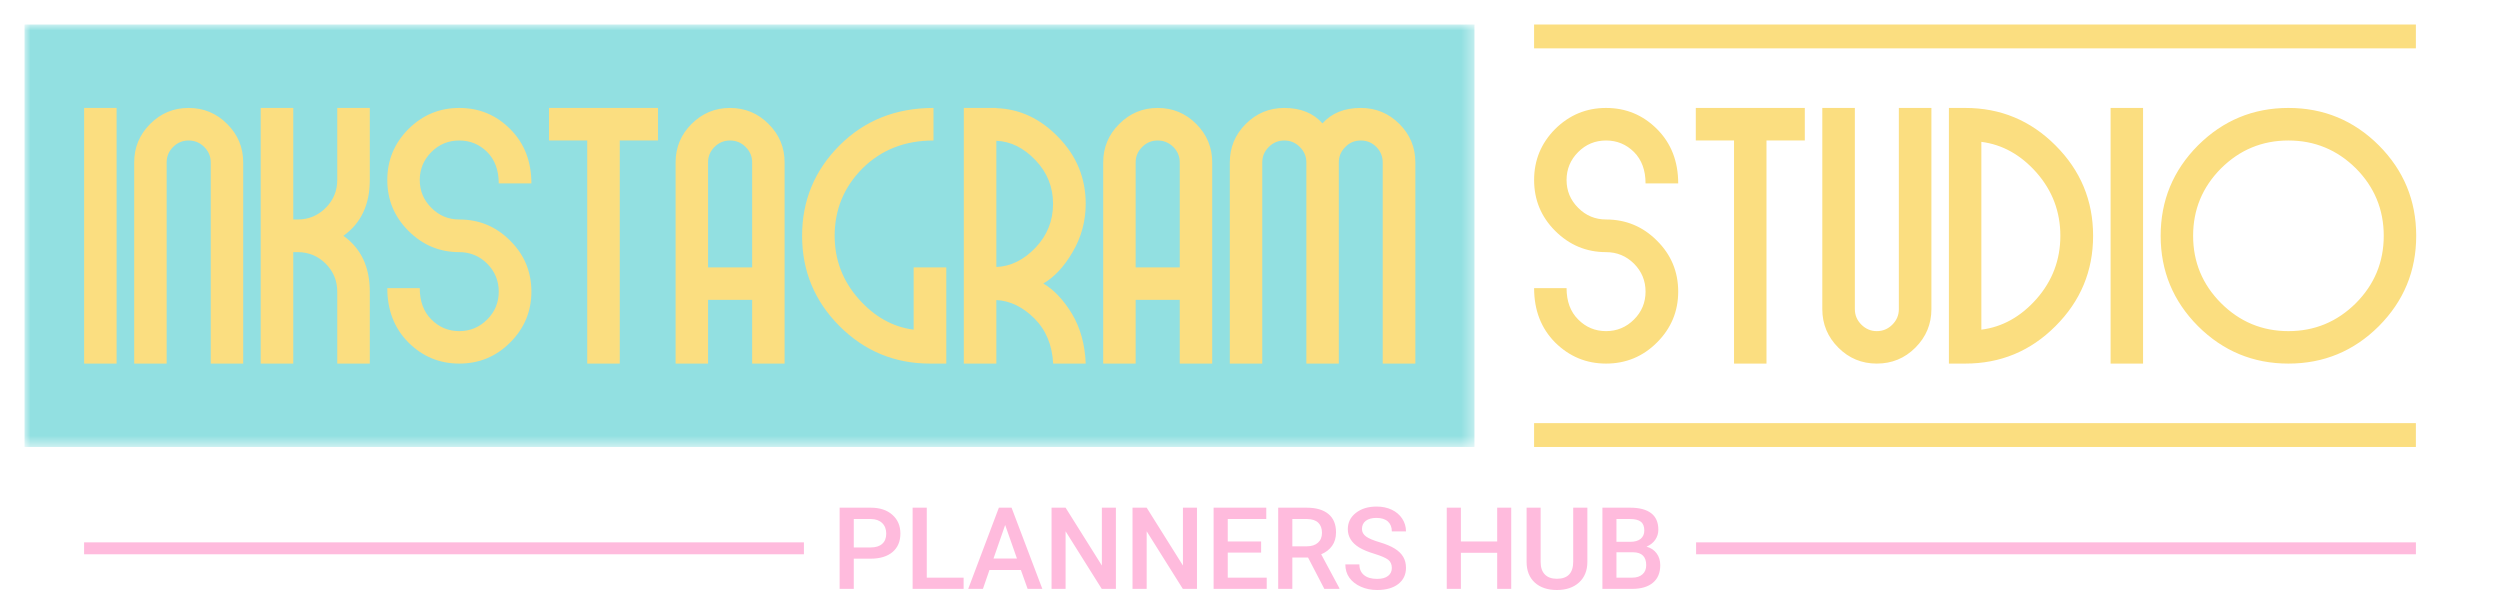 <svg color-interpolation-filters="sRGB" preserveAspectRatio="xMidYMid meet" viewBox="65.153 99.228 209.695 51.544" height="589.936" width="2400" y="0" x="0" version="1.0" xmlns:xlink="http://www.w3.org/1999/xlink" xmlns="http://www.w3.org/2000/svg"><g><defs><linearGradient y2="0%" x2="100%" y1="0%" x1="0%" id="92"><stop stop-color="#fa71cd" offset="0%"></stop> <stop stop-color="#9b59b6" offset="100%"></stop></linearGradient><linearGradient y2="0%" x2="100%" y1="0%" x1="0%" id="93"><stop stop-color="#f9d423" offset="0%"></stop> <stop stop-color="#f83600" offset="100%"></stop></linearGradient><linearGradient y2="0%" x2="100%" y1="0%" x1="0%" id="94"><stop stop-color="#0064d2" offset="0%"></stop> <stop stop-color="#1cb0f6" offset="100%"></stop></linearGradient><linearGradient y2="0%" x2="100%" y1="0%" x1="0%" id="95"><stop stop-color="#f00978" offset="0%"></stop> <stop stop-color="#3f51b1" offset="100%"></stop></linearGradient><linearGradient y2="0%" x2="100%" y1="0%" x1="0%" id="96"><stop stop-color="#7873f5" offset="0%"></stop> <stop stop-color="#ec77ab" offset="100%"></stop></linearGradient><linearGradient y2="0%" x2="100%" y1="0%" x1="0%" id="97"><stop stop-color="#f9d423" offset="0%"></stop> <stop stop-color="#e14fad" offset="100%"></stop></linearGradient><linearGradient y2="0%" x2="100%" y1="0%" x1="0%" id="98"><stop stop-color="#009efd" offset="0%"></stop> <stop stop-color="#2af598" offset="100%"></stop></linearGradient><linearGradient y2="0%" x2="100%" y1="0%" x1="0%" id="99"><stop stop-color="#ffcc00" offset="0%"></stop> <stop stop-color="#00b140" offset="100%"></stop></linearGradient><linearGradient y2="0%" x2="100%" y1="0%" x1="0%" id="100"><stop stop-color="#d51007" offset="0%"></stop> <stop stop-color="#ff8177" offset="100%"></stop></linearGradient><linearGradient y2="0%" x2="100%" y1="0%" x1="0%" id="102"><stop stop-color="#a2b6df" offset="0%"></stop> <stop stop-color="#0c3483" offset="100%"></stop></linearGradient><linearGradient y2="0%" x2="100%" y1="0%" x1="0%" id="103"><stop stop-color="#7ac5d8" offset="0%"></stop> <stop stop-color="#eea2a2" offset="100%"></stop></linearGradient><linearGradient y2="0%" x2="100%" y1="0%" x1="0%" id="104"><stop stop-color="#00ecbc" offset="0%"></stop> <stop stop-color="#007adf" offset="100%"></stop></linearGradient><linearGradient y2="0%" x2="100%" y1="0%" x1="0%" id="105"><stop stop-color="#b88746" offset="0%"></stop> <stop stop-color="#fdf5a6" offset="100%"></stop></linearGradient></defs><g transform="translate(67.209,101.284)" class="endsvg" fill="#92E0E1"><g transform="translate(0,0)" class="tp-name"><g><rect fill-opacity="0" height="35.435" width="205.583" y="0" x="0" class="i-icon-bg" stroke-width="2"></rect> </g> <g transform="translate(0,0)"><g mask="url(#44f0855d-d355-4ce4-ba35-917939e1ab2e)"><g><rect height="35.435" width="121.62" y="0" x="0" class="i-icon-bg" stroke-width="2"></rect> </g> <g transform="translate(5,7)"><g fill="#FBDE80"><g transform="scale(0.82)"><path transform="translate(-0.718, 25.787)" d="M0.72 0.36L0.72-25.79L4.04-25.79L4.04 0.36L0.72 0.36ZM11.40-25.79L11.40-25.79Q13.72-25.79 15.35-24.15L15.35-24.15Q16.99-22.52 16.99-20.22L16.99-20.22L16.99 0.36L13.67 0.36L13.67-20.22Q13.67-21.14 13.00-21.80L13.00-21.80Q12.34-22.46 11.40-22.46L11.40-22.46Q10.49-22.46 9.82-21.80L9.82-21.80Q9.16-21.14 9.16-20.22L9.16-20.22L9.16 0.36L5.84 0.36L5.84-20.22Q5.84-22.52 7.47-24.15L7.47-24.15Q9.10-25.79 11.40-25.79ZM26.61-18.42L26.61-25.79L29.94-25.79L29.94-18.42Q29.94-14.64 27.24-12.71L27.24-12.71Q29.94-10.79 29.94-7.00L29.94-7.00L29.94 0.36L26.61 0.36L26.61-7.00Q26.61-8.67 25.43-9.86L25.43-9.86Q24.24-11.04 22.57-11.04L22.57-11.04L22.11-11.04L22.11 0.36L18.78 0.36L18.78-25.79L22.11-25.79L22.11-14.38L22.57-14.38Q24.24-14.38 25.43-15.57L25.43-15.57Q26.61-16.75 26.61-18.42L26.61-18.42ZM39.09-22.46L39.09-22.46Q37.42-22.46 36.24-21.28L36.24-21.28Q35.05-20.09 35.05-18.42L35.05-18.42Q35.05-16.75 36.24-15.57L36.24-15.57Q37.42-14.38 39.09-14.38L39.09-14.38Q42.15-14.38 44.30-12.21L44.30-12.21Q46.47-10.06 46.47-7.00L46.47-7.00Q46.47-3.97 44.30-1.80L44.30-1.80Q42.15 0.36 39.09 0.36L39.09 0.36Q36.06 0.36 33.89-1.80L33.89-1.80Q31.73-3.97 31.73-7.36L31.73-7.36L35.05-7.36Q35.05-5.33 36.24-4.15L36.24-4.15Q37.42-2.96 39.09-2.96L39.09-2.96Q40.76-2.96 41.95-4.15L41.95-4.15Q43.13-5.33 43.13-7.00L43.13-7.00Q43.13-8.67 41.95-9.86L41.95-9.86Q40.76-11.04 39.09-11.04L39.09-11.04Q36.06-11.04 33.89-13.22L33.89-13.22Q31.73-15.37 31.73-18.42L31.73-18.42Q31.73-21.46 33.89-23.63L33.89-23.63Q36.06-25.79 39.09-25.79L39.09-25.79Q42.15-25.79 44.30-23.63L44.30-23.63Q46.47-21.46 46.47-18.07L46.47-18.07L43.13-18.07Q43.13-20.09 41.95-21.28L41.95-21.28Q40.76-22.46 39.09-22.46ZM48.27-25.79L59.42-25.79L59.42-22.46L55.51-22.46L55.51 0.36L52.18 0.36L52.18-22.46L48.27-22.46L48.27-25.79ZM64.54-9.48L69.05-9.48L69.05-20.22Q69.05-21.14 68.38-21.80L68.38-21.80Q67.72-22.46 66.78-22.46L66.78-22.46Q65.87-22.46 65.20-21.80L65.20-21.80Q64.54-21.14 64.54-20.22L64.54-20.22L64.54-9.48ZM66.78-25.79L66.78-25.79Q69.10-25.79 70.73-24.15L70.73-24.15Q72.37-22.52 72.37-20.22L72.37-20.22L72.37 0.36L69.05 0.36L69.05-6.16L64.54-6.16L64.54 0.36L61.22 0.36L61.22-20.22Q61.22-22.52 62.85-24.15L62.85-24.15Q64.49-25.79 66.78-25.79ZM85.57-3.11L85.57-9.48L88.91-9.48L88.91 0.36L87.24 0.36Q81.83 0.36 77.99-3.47L77.99-3.47Q74.16-7.31 74.16-12.71L74.16-12.71Q74.16-18.12 77.99-21.96L77.99-21.96Q81.83-25.79 87.60-25.79L87.60-25.79L87.60-22.46Q83.22-22.46 80.34-19.61L80.34-19.61Q77.49-16.74 77.49-12.71L77.49-12.71Q77.49-9.03 79.95-6.25L79.95-6.25Q82.37-3.52 85.57-3.11L85.57-3.11ZM94.03-22.43L94.03-9.52Q96.23-9.61 98.03-11.49L98.03-11.49Q99.83-13.38 99.83-15.98L99.83-15.98Q99.83-18.57 98.03-20.45L98.03-20.45Q96.23-22.34 94.03-22.43L94.03-22.43ZM103.17-15.98L103.17-15.98Q103.17-13.32 101.82-11.03L101.82-11.03Q100.53-8.82 98.84-7.83L98.84-7.83Q100.45-6.88 101.75-4.76L101.75-4.76Q103.06-2.57 103.17 0.36L103.17 0.36L99.84 0.36Q99.70-2.48 97.92-4.26L97.92-4.26Q96.14-6.03 94.03-6.14L94.03-6.14L94.03 0.36L90.70 0.36L90.70-25.79L94.03-25.79L94.03-25.77Q97.64-25.64 100.38-22.79L100.38-22.79Q103.17-19.93 103.17-15.98ZM108.28-9.48L112.79-9.48L112.79-20.22Q112.79-21.14 112.13-21.80L112.13-21.80Q111.46-22.46 110.53-22.46L110.53-22.46Q109.61-22.46 108.95-21.80L108.95-21.80Q108.28-21.14 108.28-20.22L108.28-20.22L108.28-9.48ZM110.53-25.79L110.53-25.79Q112.85-25.79 114.48-24.15L114.48-24.15Q116.11-22.52 116.11-20.22L116.11-20.22L116.11 0.36L112.79 0.36L112.79-6.16L108.28-6.16L108.28 0.36L104.96 0.36L104.96-20.22Q104.96-22.52 106.60-24.15L106.60-24.15Q108.23-25.79 110.53-25.79ZM131.31-25.79L131.31-25.79Q133.62-25.79 135.26-24.15L135.26-24.15Q136.89-22.52 136.89-20.22L136.89-20.22L136.89 0.36L133.55 0.36L133.55-20.22Q133.55-21.14 132.90-21.80L132.90-21.80Q132.24-22.46 131.31-22.46L131.31-22.46Q130.37-22.46 129.73-21.80L129.73-21.80Q129.06-21.14 129.06-20.22L129.06-20.22L129.06 0.36L125.74 0.36L125.74-20.22Q125.74-21.14 125.07-21.80L125.07-21.80Q124.41-22.46 123.48-22.46L123.48-22.46Q122.56-22.46 121.90-21.80L121.90-21.80Q121.23-21.14 121.23-20.22L121.23-20.22L121.23 0.36L117.91 0.36L117.91-20.22Q117.91-22.52 119.54-24.15L119.54-24.15Q121.18-25.79 123.48-25.79L123.48-25.79Q125.99-25.79 127.39-24.21L127.39-24.21Q128.79-25.79 131.31-25.79Z"></path></g></g></g></g> <g transform="translate(121.62,0)"><g><rect fill-opacity="0" height="35.435" width="83.963" y="0" x="0" class="i-icon-bg" stroke-width="2"></rect> </g> <g transform="translate(5,7)"><rect fill="#FBDE80" height="2" width="73.963" y="-7" x="0"></rect> <rect fill="#FBDE80" height="2" width="73.963" y="26.435" x="0"></rect> <g fill="#FBDE80"><g transform="scale(0.82)"><path transform="translate(-0.718, 25.787)" d="M8.08-22.46L8.08-22.46Q6.41-22.46 5.23-21.28L5.23-21.28Q4.04-20.09 4.04-18.42L4.04-18.42Q4.04-16.75 5.23-15.57L5.23-15.57Q6.41-14.38 8.08-14.38L8.08-14.38Q11.13-14.38 13.29-12.21L13.29-12.21Q15.46-10.06 15.46-7.00L15.46-7.00Q15.46-3.97 13.29-1.80L13.29-1.80Q11.13 0.36 8.08 0.36L8.08 0.36Q5.05 0.36 2.87-1.80L2.87-1.80Q0.72-3.97 0.72-7.36L0.72-7.36L4.04-7.36Q4.04-5.33 5.23-4.15L5.23-4.15Q6.41-2.96 8.08-2.96L8.08-2.96Q9.75-2.96 10.94-4.15L10.94-4.15Q12.12-5.33 12.12-7.00L12.12-7.00Q12.12-8.67 10.94-9.86L10.94-9.86Q9.75-11.04 8.08-11.04L8.08-11.04Q5.05-11.04 2.87-13.22L2.87-13.22Q0.72-15.37 0.72-18.42L0.72-18.42Q0.72-21.46 2.87-23.63L2.87-23.63Q5.05-25.79 8.08-25.79L8.08-25.79Q11.13-25.79 13.29-23.63L13.29-23.63Q15.46-21.46 15.46-18.07L15.46-18.07L12.12-18.07Q12.12-20.09 10.94-21.28L10.94-21.28Q9.75-22.46 8.08-22.46ZM17.26-25.79L28.41-25.79L28.41-22.46L24.49-22.46L24.49 0.36L21.17 0.36L21.17-22.46L17.26-22.46L17.26-25.79ZM38.03-5.21L38.03-25.79L41.36-25.79L41.36-5.21Q41.36-2.91 39.72-1.27L39.72-1.27Q38.09 0.36 35.77 0.36L35.77 0.36Q33.47 0.36 31.84-1.27L31.84-1.27Q30.20-2.91 30.20-5.21L30.20-5.21L30.20-25.79L33.53-25.79L33.53-5.21Q33.53-4.29 34.19-3.63L34.19-3.63Q34.86-2.96 35.77-2.96L35.77-2.96Q36.71-2.96 37.37-3.63L37.37-3.63Q38.03-4.29 38.03-5.21L38.03-5.21ZM46.47-22.32L46.47-3.11Q49.69-3.52 52.11-6.25L52.11-6.25Q54.55-9.03 54.55-12.71L54.55-12.71Q54.55-16.40 52.11-19.18L52.11-19.18Q49.69-21.91 46.47-22.32L46.47-22.32ZM43.15-25.79L44.82-25.79Q50.23-25.79 54.05-21.96L54.05-21.96Q57.90-18.12 57.90-12.71L57.90-12.71Q57.90-7.31 54.05-3.47L54.05-3.47Q50.23 0.36 44.82 0.36L44.82 0.36L43.15 0.36L43.15-25.79ZM59.69 0.36L59.69-25.79L63.01-25.79L63.01 0.36L59.69 0.36ZM77.88-2.96L77.88-2.96Q81.90-2.96 84.78-5.82L84.78-5.82Q87.63-8.69 87.63-12.71L87.63-12.71Q87.63-16.74 84.78-19.61L84.78-19.61Q81.90-22.46 77.88-22.46L77.88-22.46Q73.86-22.46 70.99-19.61L70.99-19.61Q68.13-16.74 68.13-12.71L68.13-12.71Q68.13-8.69 70.99-5.82L70.99-5.82Q73.86-2.96 77.88-2.96ZM77.88-25.79L77.88-25.79Q83.29-25.79 87.13-21.96L87.13-21.96Q90.95-18.12 90.95-12.71L90.95-12.71Q90.95-7.31 87.13-3.47L87.13-3.47Q83.29 0.36 77.88 0.36L77.88 0.36Q72.48 0.36 68.63-3.47L68.63-3.47Q64.81-7.31 64.81-12.71L64.81-12.71Q64.81-18.12 68.63-21.96L68.63-21.96Q72.48-25.79 77.88-25.79Z"></path></g></g></g></g></g></g> <g transform="translate(4.998,40.435)" fill="#FFBBDD" class="tp-slogan" fill-rule=""><rect width="60.377" y="3" height="1" x="0"></rect> <rect x="135.211" width="60.377" y="3" height="1"></rect> <g transform="translate(63.377,0)"><g transform="scale(0.942)"><path transform="translate(-0.735, 7.328)" d="M3.49-2.69L1.99-2.69L1.99 0L0.73 0L0.73-7.23L3.50-7.23Q4.71-7.23 5.42-6.60Q6.14-5.97 6.14-4.93L6.14-4.93Q6.14-3.87 5.44-3.28Q4.74-2.69 3.49-2.69L3.49-2.69ZM1.99-6.22L1.99-3.69L3.50-3.69Q4.17-3.69 4.52-4.01Q4.88-4.32 4.88-4.92L4.88-4.92Q4.88-5.51 4.52-5.86Q4.16-6.21 3.53-6.22L3.53-6.22L1.99-6.22ZM8.49-7.23L8.49-1.00L11.77-1.00L11.77 0L7.23 0L7.23-7.23L8.49-7.23ZM17.47 0L16.87-1.68L14.07-1.68L13.49 0L12.18 0L14.91-7.23L16.04-7.23L18.78 0L17.47 0ZM15.47-5.69L14.43-2.70L16.52-2.70L15.47-5.69ZM25.33-7.23L25.33 0L24.07 0L20.85-5.13L20.85 0L19.60 0L19.60-7.23L20.85-7.23L24.08-2.08L24.08-7.23L25.33-7.23ZM32.55-7.23L32.55 0L31.29 0L28.07-5.13L28.07 0L26.81 0L26.81-7.23L28.07-7.23L31.30-2.08L31.30-7.23L32.55-7.23ZM38.26-4.22L38.26-3.23L35.29-3.23L35.29-1.00L38.76-1.00L38.76 0L34.03 0L34.03-7.23L38.72-7.23L38.72-6.22L35.29-6.22L35.29-4.22L38.26-4.22ZM43.89 0L42.44-2.79L41.04-2.79L41.04 0L39.78 0L39.78-7.23L42.32-7.23Q43.57-7.23 44.25-6.67Q44.93-6.11 44.93-5.04L44.93-5.04Q44.93-4.32 44.58-3.83Q44.23-3.34 43.61-3.08L43.61-3.08L45.23-0.06L45.23 0L43.89 0ZM41.04-6.22L41.04-3.79L42.33-3.79Q42.96-3.79 43.32-4.11Q43.68-4.43 43.68-4.99L43.68-4.99Q43.68-5.57 43.35-5.89Q43.02-6.21 42.36-6.22L42.36-6.22L41.04-6.22ZM49.90-1.86L49.90-1.86Q49.90-2.34 49.57-2.60Q49.23-2.85 48.36-3.12Q47.49-3.38 46.97-3.70L46.97-3.70Q45.98-4.32 45.98-5.32L45.98-5.32Q45.98-6.20 46.69-6.76Q47.41-7.33 48.54-7.33L48.54-7.33Q49.30-7.33 49.89-7.05Q50.48-6.77 50.82-6.26Q51.16-5.74 51.16-5.12L51.16-5.12L49.90-5.12Q49.90-5.68 49.55-6.00Q49.19-6.32 48.53-6.32L48.53-6.32Q47.92-6.32 47.58-6.06Q47.24-5.80 47.24-5.33L47.24-5.33Q47.24-4.93 47.61-4.66Q47.97-4.40 48.82-4.15Q49.66-3.90 50.17-3.58Q50.68-3.26 50.92-2.84Q51.16-2.43 51.16-1.87L51.16-1.87Q51.16-0.97 50.47-0.43Q49.78 0.10 48.59 0.10L48.59 0.10Q47.80 0.10 47.15-0.19Q46.49-0.48 46.12-0.99Q45.76-1.50 45.76-2.18L45.76-2.18L47.01-2.18Q47.01-1.57 47.42-1.23Q47.83-0.89 48.59-0.89L48.59-0.89Q49.24-0.89 49.57-1.16Q49.90-1.42 49.90-1.86ZM60.53-7.23L60.53 0L59.28 0L59.28-3.21L56.05-3.21L56.05 0L54.79 0L54.79-7.23L56.05-7.23L56.05-4.22L59.28-4.22L59.28-7.23L60.53-7.23ZM66.05-7.23L67.31-7.23L67.31-2.40Q67.31-1.25 66.57-0.57Q65.83 0.10 64.60 0.10L64.60 0.10Q63.36 0.10 62.63-0.56Q61.90-1.23 61.90-2.40L61.90-2.40L61.90-7.23L63.15-7.23L63.15-2.39Q63.15-1.67 63.52-1.29Q63.89-0.90 64.60-0.90L64.60-0.90Q66.05-0.90 66.05-2.43L66.05-2.43L66.05-7.23ZM71.28 0L68.65 0L68.65-7.23L71.12-7.23Q72.35-7.23 72.99-6.74Q73.63-6.25 73.63-5.27L73.63-5.27Q73.63-4.78 73.36-4.38Q73.09-3.98 72.58-3.76L72.58-3.76Q73.16-3.60 73.48-3.16Q73.80-2.73 73.80-2.11L73.80-2.11Q73.80-1.09 73.15-0.55Q72.50 0 71.28 0L71.28 0ZM71.40-3.26L69.90-3.26L69.90-1.00L71.30-1.00Q71.89-1.00 72.22-1.30Q72.55-1.59 72.55-2.11L72.55-2.11Q72.55-3.24 71.40-3.26L71.40-3.26ZM69.90-6.22L69.90-4.19L71.13-4.19Q71.72-4.19 72.05-4.45Q72.38-4.72 72.38-5.20L72.38-5.20Q72.38-5.74 72.07-5.98Q71.77-6.22 71.12-6.22L71.12-6.22L69.90-6.22Z"></path></g></g></g></g><mask id="44f0855d-d355-4ce4-ba35-917939e1ab2e"><g fill="white"><rect height="35.435" width="121.62" y="0" x="0" class="i-icon-bg" stroke-width="2"></rect> </g> <g fill="black" transform="translate(5,7)"><g><g transform="scale(0.82)"><path transform="translate(-0.718, 25.787)" d="M0.72 0.36L0.72-25.79L4.04-25.79L4.04 0.36L0.72 0.36ZM11.40-25.79L11.40-25.79Q13.72-25.79 15.35-24.15L15.35-24.15Q16.99-22.52 16.99-20.22L16.99-20.22L16.99 0.36L13.67 0.36L13.67-20.22Q13.67-21.14 13.00-21.80L13.00-21.80Q12.34-22.46 11.40-22.46L11.40-22.46Q10.49-22.46 9.82-21.80L9.82-21.80Q9.16-21.14 9.16-20.22L9.16-20.22L9.16 0.36L5.84 0.36L5.84-20.22Q5.84-22.52 7.47-24.15L7.47-24.15Q9.10-25.79 11.40-25.79ZM26.61-18.42L26.61-25.79L29.94-25.79L29.94-18.42Q29.94-14.64 27.24-12.71L27.24-12.71Q29.94-10.79 29.94-7.00L29.94-7.00L29.94 0.36L26.61 0.36L26.61-7.00Q26.61-8.67 25.43-9.86L25.43-9.86Q24.24-11.04 22.57-11.04L22.57-11.04L22.11-11.04L22.11 0.36L18.78 0.36L18.78-25.79L22.11-25.79L22.11-14.38L22.57-14.38Q24.24-14.38 25.43-15.57L25.43-15.57Q26.61-16.75 26.61-18.42L26.61-18.42ZM39.09-22.46L39.09-22.46Q37.42-22.46 36.24-21.28L36.24-21.28Q35.05-20.09 35.05-18.42L35.05-18.42Q35.05-16.75 36.24-15.57L36.24-15.57Q37.42-14.38 39.09-14.38L39.09-14.38Q42.15-14.38 44.30-12.21L44.30-12.21Q46.47-10.06 46.47-7.00L46.47-7.00Q46.47-3.97 44.30-1.80L44.30-1.80Q42.15 0.36 39.09 0.36L39.09 0.36Q36.06 0.36 33.89-1.80L33.89-1.80Q31.73-3.97 31.73-7.36L31.73-7.36L35.05-7.36Q35.05-5.33 36.24-4.15L36.24-4.15Q37.42-2.96 39.09-2.96L39.09-2.96Q40.76-2.96 41.95-4.15L41.95-4.15Q43.13-5.33 43.13-7.00L43.13-7.00Q43.13-8.67 41.95-9.86L41.95-9.86Q40.76-11.04 39.09-11.04L39.09-11.04Q36.06-11.04 33.89-13.22L33.89-13.22Q31.73-15.37 31.73-18.42L31.73-18.42Q31.73-21.46 33.89-23.63L33.89-23.63Q36.06-25.79 39.09-25.79L39.09-25.79Q42.15-25.79 44.30-23.63L44.30-23.63Q46.47-21.46 46.47-18.07L46.47-18.07L43.13-18.07Q43.13-20.09 41.95-21.28L41.95-21.28Q40.76-22.46 39.09-22.46ZM48.27-25.79L59.42-25.79L59.42-22.46L55.51-22.46L55.51 0.36L52.18 0.36L52.18-22.46L48.27-22.46L48.27-25.79ZM64.54-9.48L69.05-9.48L69.05-20.22Q69.05-21.14 68.38-21.80L68.38-21.80Q67.72-22.46 66.78-22.46L66.78-22.46Q65.87-22.46 65.20-21.80L65.20-21.80Q64.54-21.14 64.54-20.22L64.54-20.22L64.54-9.48ZM66.78-25.79L66.78-25.79Q69.10-25.79 70.73-24.15L70.73-24.15Q72.37-22.52 72.37-20.22L72.37-20.22L72.37 0.36L69.05 0.36L69.05-6.16L64.54-6.16L64.54 0.36L61.22 0.36L61.22-20.22Q61.22-22.52 62.85-24.15L62.85-24.15Q64.49-25.79 66.78-25.79ZM85.57-3.11L85.57-9.48L88.91-9.48L88.91 0.36L87.24 0.36Q81.83 0.36 77.99-3.47L77.99-3.47Q74.16-7.31 74.16-12.71L74.16-12.71Q74.16-18.12 77.99-21.96L77.99-21.96Q81.83-25.79 87.60-25.79L87.60-25.79L87.60-22.46Q83.22-22.46 80.34-19.61L80.34-19.61Q77.49-16.74 77.49-12.71L77.49-12.71Q77.49-9.03 79.95-6.25L79.95-6.25Q82.37-3.52 85.57-3.11L85.57-3.11ZM94.03-22.43L94.03-9.52Q96.23-9.61 98.03-11.49L98.03-11.49Q99.83-13.38 99.83-15.98L99.83-15.98Q99.83-18.57 98.03-20.45L98.03-20.45Q96.23-22.34 94.03-22.43L94.03-22.43ZM103.17-15.98L103.17-15.98Q103.17-13.32 101.82-11.03L101.82-11.03Q100.53-8.82 98.84-7.83L98.84-7.83Q100.45-6.88 101.75-4.76L101.75-4.76Q103.06-2.57 103.17 0.36L103.17 0.36L99.84 0.36Q99.70-2.48 97.92-4.26L97.92-4.26Q96.14-6.03 94.03-6.14L94.03-6.14L94.03 0.36L90.70 0.36L90.70-25.79L94.03-25.79L94.03-25.77Q97.64-25.64 100.38-22.79L100.38-22.79Q103.17-19.93 103.17-15.98ZM108.28-9.48L112.79-9.48L112.79-20.22Q112.79-21.14 112.13-21.80L112.13-21.80Q111.46-22.46 110.53-22.46L110.53-22.46Q109.61-22.46 108.95-21.80L108.95-21.80Q108.28-21.14 108.28-20.22L108.28-20.22L108.28-9.48ZM110.53-25.79L110.53-25.79Q112.85-25.79 114.48-24.15L114.48-24.15Q116.11-22.52 116.11-20.22L116.11-20.22L116.11 0.36L112.79 0.36L112.79-6.16L108.28-6.16L108.28 0.36L104.96 0.36L104.96-20.22Q104.96-22.52 106.60-24.15L106.60-24.15Q108.23-25.79 110.53-25.79ZM131.31-25.79L131.31-25.79Q133.62-25.79 135.26-24.15L135.26-24.15Q136.89-22.52 136.89-20.22L136.89-20.22L136.89 0.36L133.55 0.36L133.55-20.22Q133.55-21.14 132.90-21.80L132.90-21.80Q132.24-22.46 131.31-22.46L131.31-22.46Q130.37-22.46 129.73-21.80L129.73-21.80Q129.06-21.14 129.06-20.22L129.06-20.22L129.06 0.36L125.74 0.36L125.74-20.22Q125.74-21.14 125.07-21.80L125.07-21.80Q124.41-22.46 123.48-22.46L123.48-22.46Q122.56-22.46 121.90-21.80L121.90-21.80Q121.23-21.14 121.23-20.22L121.23-20.22L121.23 0.36L117.91 0.36L117.91-20.22Q117.91-22.52 119.54-24.15L119.54-24.15Q121.18-25.79 123.48-25.79L123.48-25.79Q125.99-25.79 127.39-24.21L127.39-24.21Q128.79-25.79 131.31-25.79Z"></path></g></g></g></mask><defs></defs></g></svg>